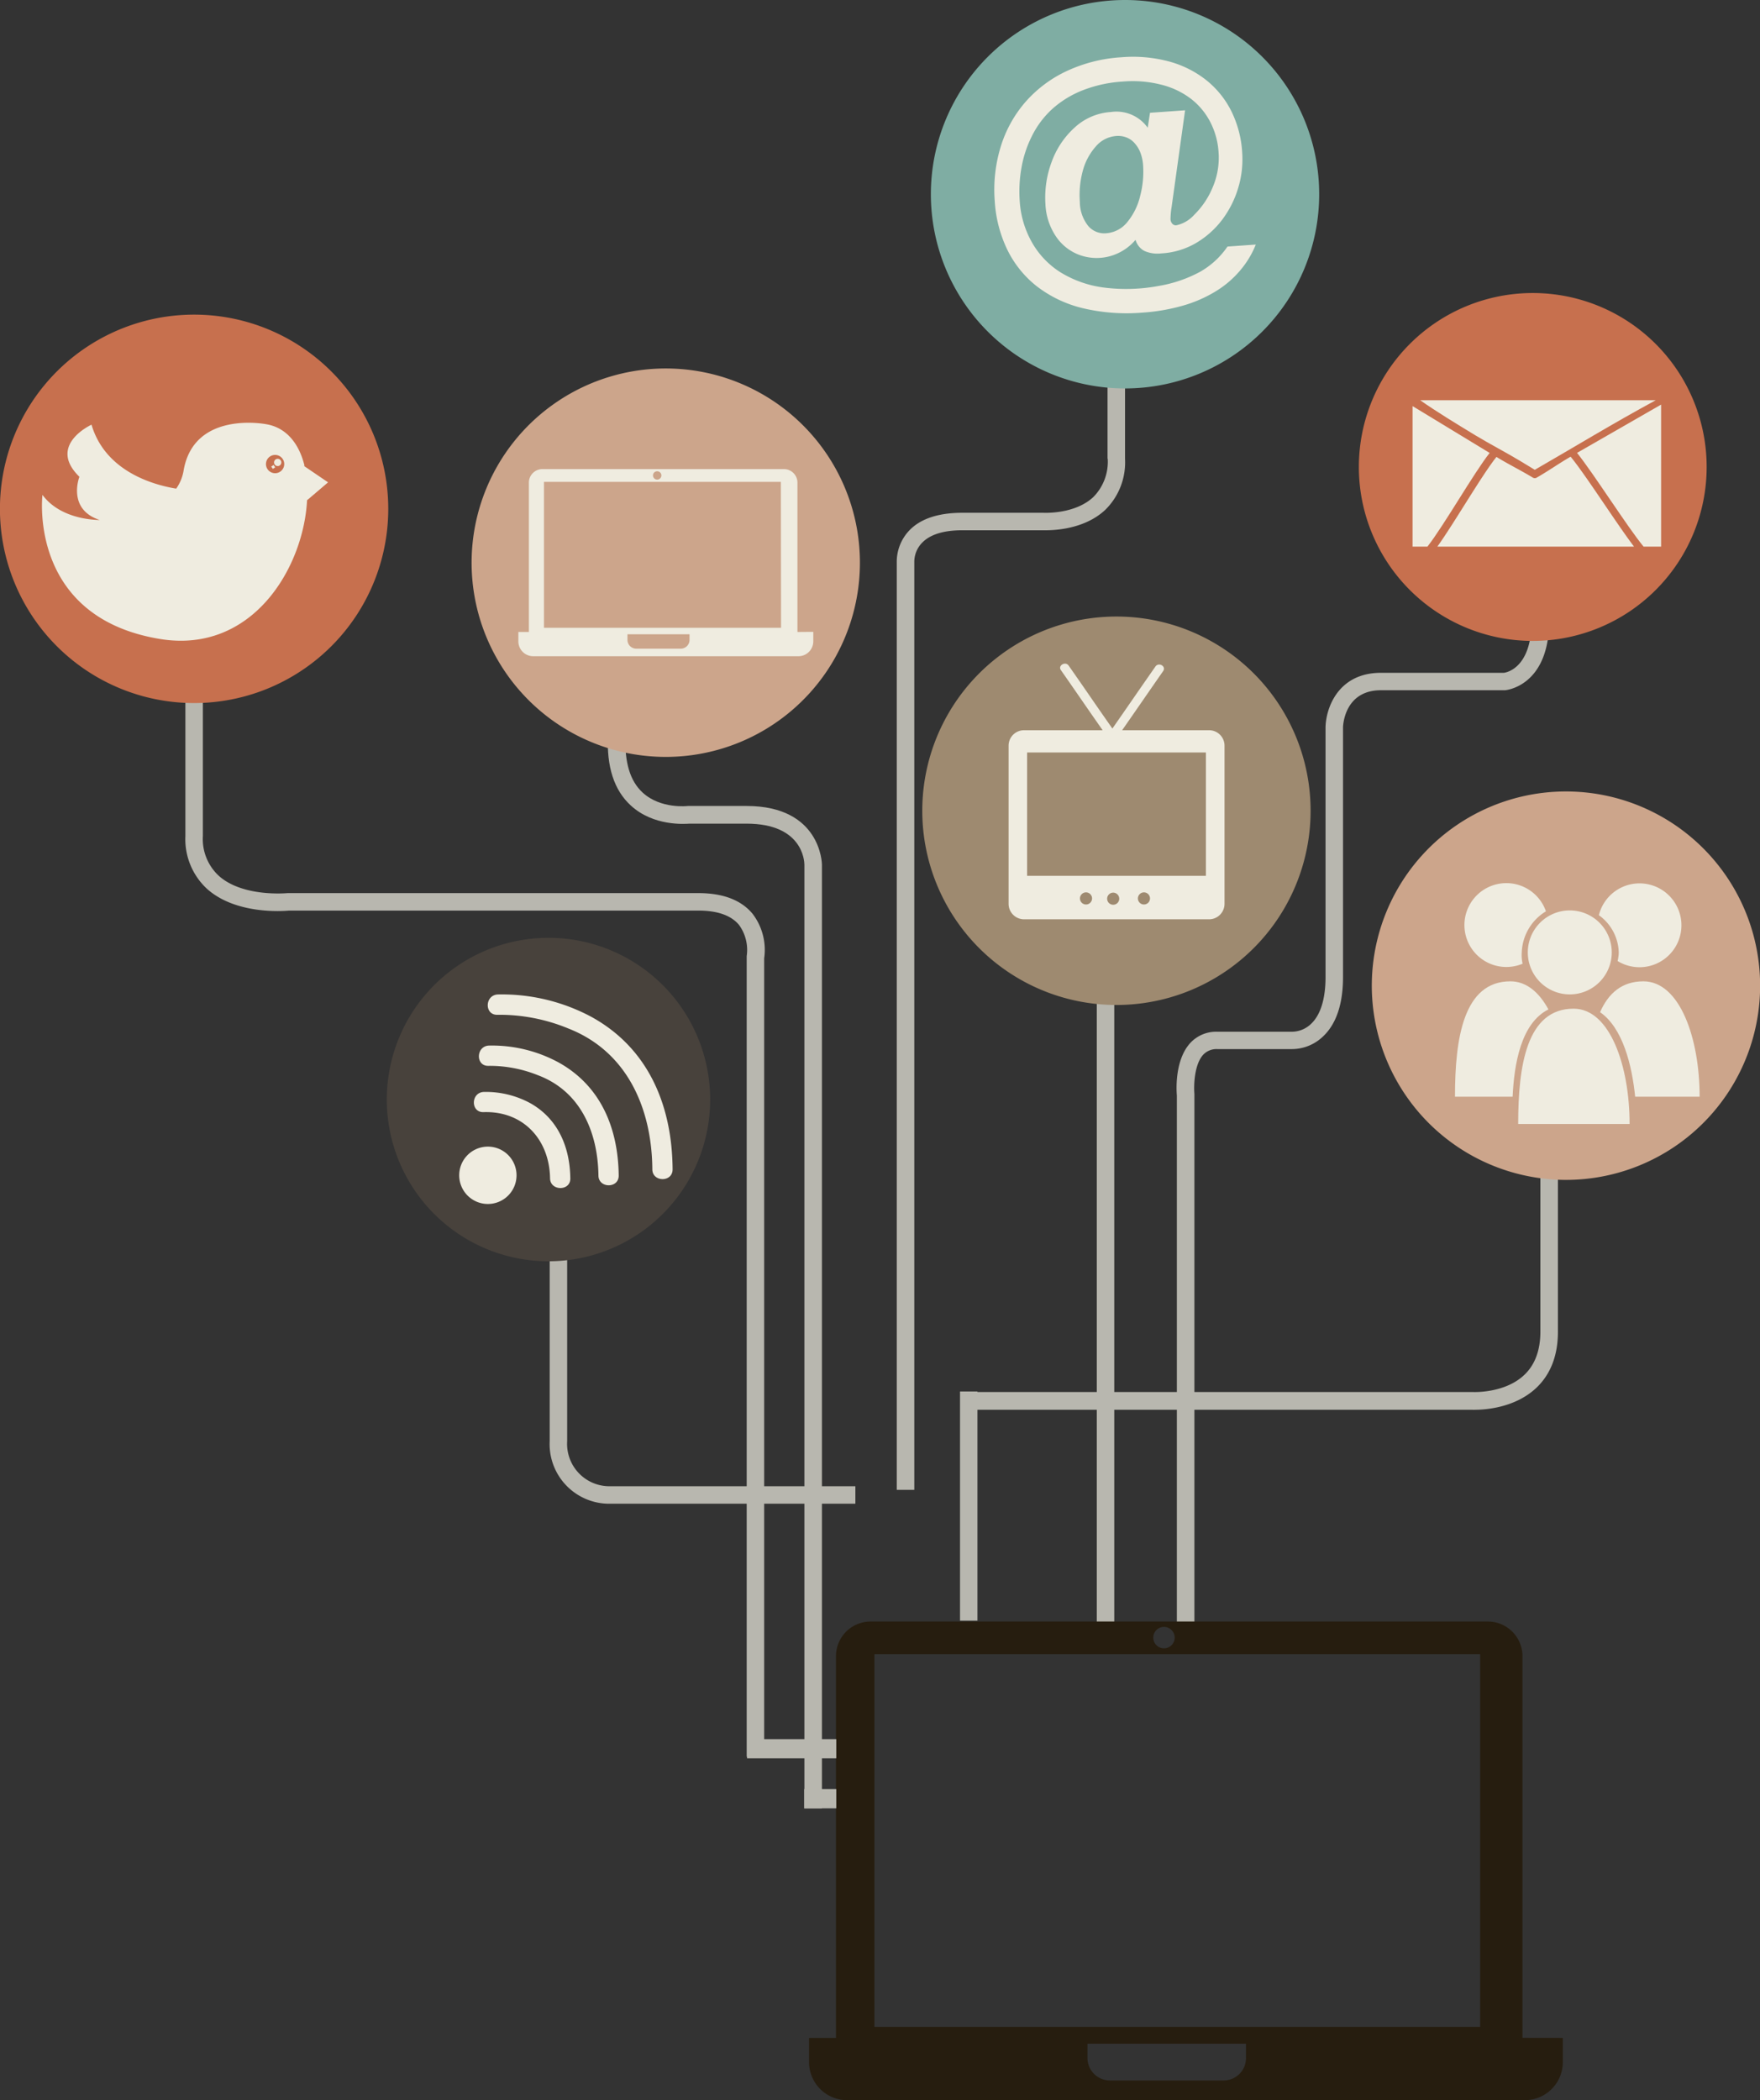 <svg xmlns="http://www.w3.org/2000/svg" viewBox="0 0 290.98 347.12"><rect x="0" y="0" width="290.98" height="347.12" fill="#333333" stroke="none"/><defs><style>.cls-1{fill:#b8b7af;}.cls-2{fill:#cca58b;}.cls-3{fill:#c7704e;}.cls-4{fill:#48423c;}.cls-5{fill:#9e8a70;}.cls-6{fill:#7fada3;}.cls-7{fill:#efece0;}.cls-8{fill:#261d0f;}</style></defs><g id="Capa_2" data-name="Capa 2"><g id="Layer_1" data-name="Layer 1"><path class="cls-1" d="M93.77,238.2V206H90.88V238.2a9.85,9.85,0,0,0,9.64,10.33h40.9v-2.89H100.58A7,7,0,0,1,93.77,238.2Z"></path><polygon class="cls-1" points="181.33 268.87 184.22 268.87 184.22 159.41 181.33 159.42 181.33 268.87"></polygon><path class="cls-1" d="M243.39,233a3.6,3.6,0,0,0,.5,0c1.59,0,6.57-.29,10.1-3.61,2.37-2.24,3.58-5.36,3.58-9.28V188.64h-2.9v31.44c0,3.08-.89,5.49-2.66,7.16-3.23,3.07-8.41,2.83-8.46,2.83H158.8V233h84.59Z"></path><path class="cls-1" d="M123.43,133.21h-9.72s-4.45.55-7.46-2.21c-2.09-1.92-3-5-2.84-9.31l-2.89-.14c-.25,5.15,1,9.05,3.77,11.58,3.74,3.44,8.87,3.05,9.7,3h9.44c9.2,0,9.55,6.07,9.56,6.77v156h2.9v-156C135.89,142.75,135.74,133.21,123.43,133.21Z"></path><path class="cls-1" d="M201.21,173.39h12.41a7.45,7.45,0,0,0,5.16-2.13c2.16-2.06,3.26-5.35,3.26-9.77V120.22c0-.25.2-6.14,6.27-6.14h20.51c.07,0,7.3-.59,7.3-11.51h-2.9c0,7.79-4.09,8.56-4.57,8.63H228.31c-7.1,0-9.1,5.86-9.16,9v41.31c0,3.51-.8,6.16-2.32,7.64a4.62,4.62,0,0,1-3.15,1.37H201.21a5.83,5.83,0,0,0-4.44,1.88c-2.65,2.92-2.25,8.12-2.2,8.66V270.4h2.9V180.81c-.11-1.24-.07-4.81,1.45-6.48A3,3,0,0,1,201.21,173.39Z"></path><path class="cls-1" d="M183.14,75.82a8.29,8.29,0,0,1-2.38,6.33c-3.09,2.9-8.24,2.6-8.28,2.6H159.11c-4,0-7,1-8.85,3a7.52,7.52,0,0,0-2,5.17V246.24h2.9V92.84a4.53,4.53,0,0,1,1.23-3.07c1.32-1.42,3.58-2.13,6.73-2.13h13.22c.68,0,6.52.25,10.39-3.37A11,11,0,0,0,186,75.82V60.24h-2.89V75.82Z"></path><path class="cls-1" d="M115.47,147.61H47.55c-.08,0-7.4.73-11.4-2.88a8.27,8.27,0,0,1-2.61-6.55V113.43H30.65v24.76a11.17,11.17,0,0,0,3.57,8.71c4.76,4.28,12.61,3.69,13.55,3.6h67.7c3.14,0,5.38.79,6.69,2.34a7,7,0,0,1,1.29,5.18l0,.15V290.34h2.89V158.39A9.81,9.81,0,0,0,124.4,151C122.52,148.75,119.52,147.61,115.47,147.61Z"></path><path class="cls-2" d="M291,162.9a32.1,32.1,0,1,1-32.1-32.09A32.1,32.1,0,0,1,291,162.9Z"></path><path class="cls-3" d="M64.19,84.08A32.1,32.1,0,1,1,32.1,52,32.1,32.1,0,0,1,64.19,84.08Z"></path><path class="cls-4" d="M117.41,181.73A26.73,26.73,0,1,1,90.68,155,26.72,26.72,0,0,1,117.41,181.73Z"></path><path class="cls-5" d="M216.68,134a32.1,32.1,0,1,1-32.09-32.1A32.09,32.09,0,0,1,216.68,134Z"></path><path class="cls-2" d="M142.17,93a32.1,32.1,0,1,1-32.09-32.1A32.1,32.1,0,0,1,142.17,93Z"></path><path class="cls-6" d="M218.1,32.1A32.1,32.1,0,1,1,186,0,32.09,32.09,0,0,1,218.1,32.1Z"></path><path class="cls-7" d="M189.75,21.11l.38-2.47,5.8-.41-2.23,16a12.87,12.87,0,0,0-.18,2,1.16,1.16,0,0,0,.31.76.79.79,0,0,0,.63.25,5.53,5.53,0,0,0,3-1.76,13.58,13.58,0,0,0,3-4.45,12.38,12.38,0,0,0,1-5.93,12.55,12.55,0,0,0-1.35-4.9,11.52,11.52,0,0,0-3.17-3.84A13.43,13.43,0,0,0,192,14a19.12,19.12,0,0,0-6.36-.52,21.8,21.8,0,0,0-6.5,1.39,16.67,16.67,0,0,0-5.07,3.05,15.2,15.2,0,0,0-3.47,4.58,18.73,18.73,0,0,0-1.7,5.11,22.41,22.41,0,0,0-.31,5.61,15.77,15.77,0,0,0,2,6.8A14,14,0,0,0,175.32,45a18.09,18.09,0,0,0,7.14,2.52,29.27,29.27,0,0,0,9.21-.28,22,22,0,0,0,6.76-2.33,13.61,13.61,0,0,0,4.51-4.16l4.68-.33a15.4,15.4,0,0,1-2.69,4.4,16.52,16.52,0,0,1-4.07,3.41,21.88,21.88,0,0,1-5.38,2.31,32,32,0,0,1-6.61,1.13,31.5,31.5,0,0,1-9.84-.73,20.16,20.16,0,0,1-7.56-3.58,17.35,17.35,0,0,1-4.92-6.06,21.45,21.45,0,0,1-2.09-8.07,24.26,24.26,0,0,1,.95-8.86,20.36,20.36,0,0,1,4-7.37,20.66,20.66,0,0,1,6.83-5.2,25,25,0,0,1,9.21-2.34,23,23,0,0,1,7.75.68,17.11,17.11,0,0,1,6.2,3.08,15.29,15.29,0,0,1,4.18,5.16,17.75,17.75,0,0,1,1.79,6.81,16.37,16.37,0,0,1-.65,5.84,16.67,16.67,0,0,1-2.66,5.29,14.91,14.91,0,0,1-4.38,3.88A12.74,12.74,0,0,1,192,41.88a5.34,5.34,0,0,1-2.81-.41,3,3,0,0,1-1.45-1.83,8.55,8.55,0,0,1-4.22,2.7,8.35,8.35,0,0,1-4.85-.13,8,8,0,0,1-4-3,10.34,10.34,0,0,1-1.83-5.48,16.81,16.81,0,0,1,1-6.89,14.16,14.16,0,0,1,3.84-5.77,9.75,9.75,0,0,1,6-2.56A6.34,6.34,0,0,1,189.75,21.11ZM178.53,33.34a6.42,6.42,0,0,0,1.38,4,3.49,3.49,0,0,0,3,1.21,4.93,4.93,0,0,0,3.52-1.91,10.61,10.61,0,0,0,2.09-4.33,15.62,15.62,0,0,0,.47-4.92,7.17,7.17,0,0,0-.42-2.08,4.85,4.85,0,0,0-.93-1.58,3.42,3.42,0,0,0-1.37-1,3.82,3.82,0,0,0-1.75-.25,4.89,4.89,0,0,0-3.37,1.75A9.9,9.9,0,0,0,179,28.3,15.23,15.23,0,0,0,178.53,33.34Z"></path><path class="cls-7" d="M85.4,194.24a4.74,4.74,0,1,1-4.7-4.73A4.74,4.74,0,0,1,85.4,194.24Z"></path><path class="cls-7" d="M80.77,176.16a21.38,21.38,0,0,1,8.17,1.55c7.07,2.66,9.9,9.46,10,16.57,0,2.14,3.38,2.18,3.35,0-.09-7.73-2.9-14.75-9.88-18.65a23.09,23.09,0,0,0-11.58-2.82C78.66,172.91,78.61,176.24,80.77,176.16Z"></path><path class="cls-7" d="M82.23,167.72A29.84,29.84,0,0,1,94,170c9.79,3.85,13.78,13.34,13.85,23.26,0,2.14,3.37,2.18,3.35,0-.07-10.46-3.94-20-13.45-25.21a31.37,31.37,0,0,0-15.43-3.69C80.12,164.45,80.07,167.79,82.23,167.72Z"></path><path class="cls-7" d="M79.94,183.81c6.57-.22,10.89,4.54,11,10.91,0,2.15,3.38,2.19,3.35.05-.06-5.14-2-9.82-6.58-12.42A15.44,15.44,0,0,0,80,180.47C77.83,180.55,77.78,183.88,79.94,183.81Z"></path><path class="cls-3" d="M282.16,77.19a28.75,28.75,0,1,1-28.75-28.76A28.75,28.75,0,0,1,282.16,77.19Z"></path><path class="cls-7" d="M131.84,104.45V79.77a2.24,2.24,0,0,0-2.24-2.24H89.68a2.24,2.24,0,0,0-2.24,2.24v24.68H85.7V106a2.46,2.46,0,0,0,2.46,2.46H132a2.46,2.46,0,0,0,2.46-2.46v-1.57ZM108.65,77.89a.69.69,0,0,1,.7.68.7.7,0,0,1-.7.7.69.69,0,0,1-.69-.7A.68.68,0,0,1,108.65,77.89ZM114,105.76a1.45,1.45,0,0,1-1.45,1.45h-7.36a1.45,1.45,0,0,1-1.45-1.45v-.93H114Zm15.13-2H89.93V79.64H129.1Z"></path><path class="cls-7" d="M266.47,157.4a6.94,6.94,0,1,1-6.94-6.93A6.94,6.94,0,0,1,266.47,157.4Z"></path><path class="cls-7" d="M269.42,185.77H251c0-9.63,1.4-19.06,9.16-19.06C266.15,166.71,269.42,176.14,269.42,185.77Z"></path><path class="cls-7" d="M271.06,146a6.93,6.93,0,0,0-6.72,5.26,7.81,7.81,0,0,1,3.28,6,1.23,1.23,0,0,1,0,.19,1.11,1.11,0,0,1,0,.19,8.28,8.28,0,0,1-.18,1.2A6.93,6.93,0,1,0,271.06,146Z"></path><path class="cls-7" d="M270.34,181.26H281c0-9.64-3.27-19.07-9.3-19.07-3.57,0-5.8,2-7.16,5.1C268.33,169.92,269.82,176.13,270.34,181.26Z"></path><path class="cls-7" d="M251.59,157.4a8.29,8.29,0,0,1,4-6.78,6.93,6.93,0,1,0-6.54,9.2,7,7,0,0,0,2.68-.54A6.46,6.46,0,0,1,251.59,157.4Z"></path><path class="cls-7" d="M256,166.83c-1.54-2.83-3.65-4.64-6.29-4.64-7.75,0-9.16,9.43-9.16,19.07h9.53C250.34,175.78,251.48,169.11,256,166.83Z"></path><path class="cls-7" d="M253.41,78.93c-1.88-1.14-4.17-2.28-6-3.41-2.41,3-6.91,10.81-9.77,14.82h32.51c-2.92-3.85-8-11.85-10.48-14.86-2,1.15-3.58,2.3-5.59,3.45A.62.62,0,0,1,253.41,78.93Z"></path><path class="cls-7" d="M234.8,66.15c2.75,1.93,5.93,3.86,9.11,5.79,2.36,1.43,5.15,2.87,7.51,4.3.7.43,1.4.86,2.11,1.28l.21.13c6.67-3.84,12.93-7.67,20-11.5Z"></path><path class="cls-7" d="M260.73,74.85c2.78,3.46,8.32,12.25,11,15.49h2.9V66.87Z"></path><path class="cls-7" d="M246.28,74.86l-12.74-7.74V90.34H236C238.75,86.82,243.62,78.24,246.28,74.86Z"></path><path class="cls-7" d="M199.9,120.69H185.52c3.11-4.46,3.67-5.31,6.78-9.77.56-.79-.73-1.54-1.28-.75-3.22,4.61-3.89,5.62-7.11,10.24-3.44-4.9-3.79-5.49-7.23-10.4-.54-.78-1.83,0-1.28.75,3.32,4.75,3.58,5.19,6.9,9.93h-13a2.55,2.55,0,0,0-2.55,2.55v26.14a2.56,2.56,0,0,0,2.55,2.56H199.9a2.56,2.56,0,0,0,2.55-2.56V123.24A2.55,2.55,0,0,0,199.9,120.69Zm-20.35,28.8a1,1,0,1,1,1-1A1,1,0,0,1,179.55,149.49Zm4.79,0a1,1,0,1,1,0-1.91,1,1,0,0,1,0,1.91Zm4.79,0a1,1,0,1,1,1-1A1,1,0,0,1,189.13,149.49Zm10.24-4.74H169.81V124.37h29.56Z"></path><polygon class="cls-7" points="44.84 77.12 45.12 77.5 45.5 77.23 45.22 76.85 44.84 77.12"></polygon><path class="cls-7" d="M46,75.84a.6.6,0,1,0,.5.69A.59.59,0,0,0,46,75.84Z"></path><path class="cls-7" d="M50.35,77c-.88-3.66-3-6.34-6.35-6.89,0,0-12-2.35-13.66,7.75a7.15,7.15,0,0,1-1.21,2.9c-4.09-.67-11.77-3-14-10.57,0,0-7.4,3.37-2,8.61,0,0-2.1,5.37,3.37,7.15-3.82-.1-7.46-1.41-9.48-4.16,0,0-2.46,20.18,19.37,23.81,15.39,2.56,23.91-11.9,24.39-23.17l0,.24,3.46-2.95-4-2.72m-5,1.19a1.51,1.51,0,0,1-1.25-1.72,1.51,1.51,0,1,1,1.25,1.72"></path><path class="cls-8" d="M251.71,336.81V273.72A5.73,5.73,0,0,0,246,268H143.93a5.73,5.73,0,0,0-5.72,5.73v63.09h-4.45v4a6.29,6.29,0,0,0,6.28,6.29H252.1a6.29,6.29,0,0,0,6.28-6.29v-4Zm-59.28-67.92a1.77,1.77,0,1,1-1.76,1.76A1.77,1.77,0,0,1,192.43,268.89ZM206,340.14a3.69,3.69,0,0,1-3.7,3.71H183.5a3.71,3.71,0,0,1-3.71-3.71v-2.36H206v2.36ZM244.71,335H144.57V273.39H244.71Z"></path><rect class="cls-1" x="123.51" y="287.44" width="14.75" height="3.17"></rect><rect class="cls-1" x="132.96" y="295.7" width="5.3" height="3.17"></rect><rect class="cls-1" x="158.72" y="229.98" width="2.88" height="37.88"></rect></g></g></svg>